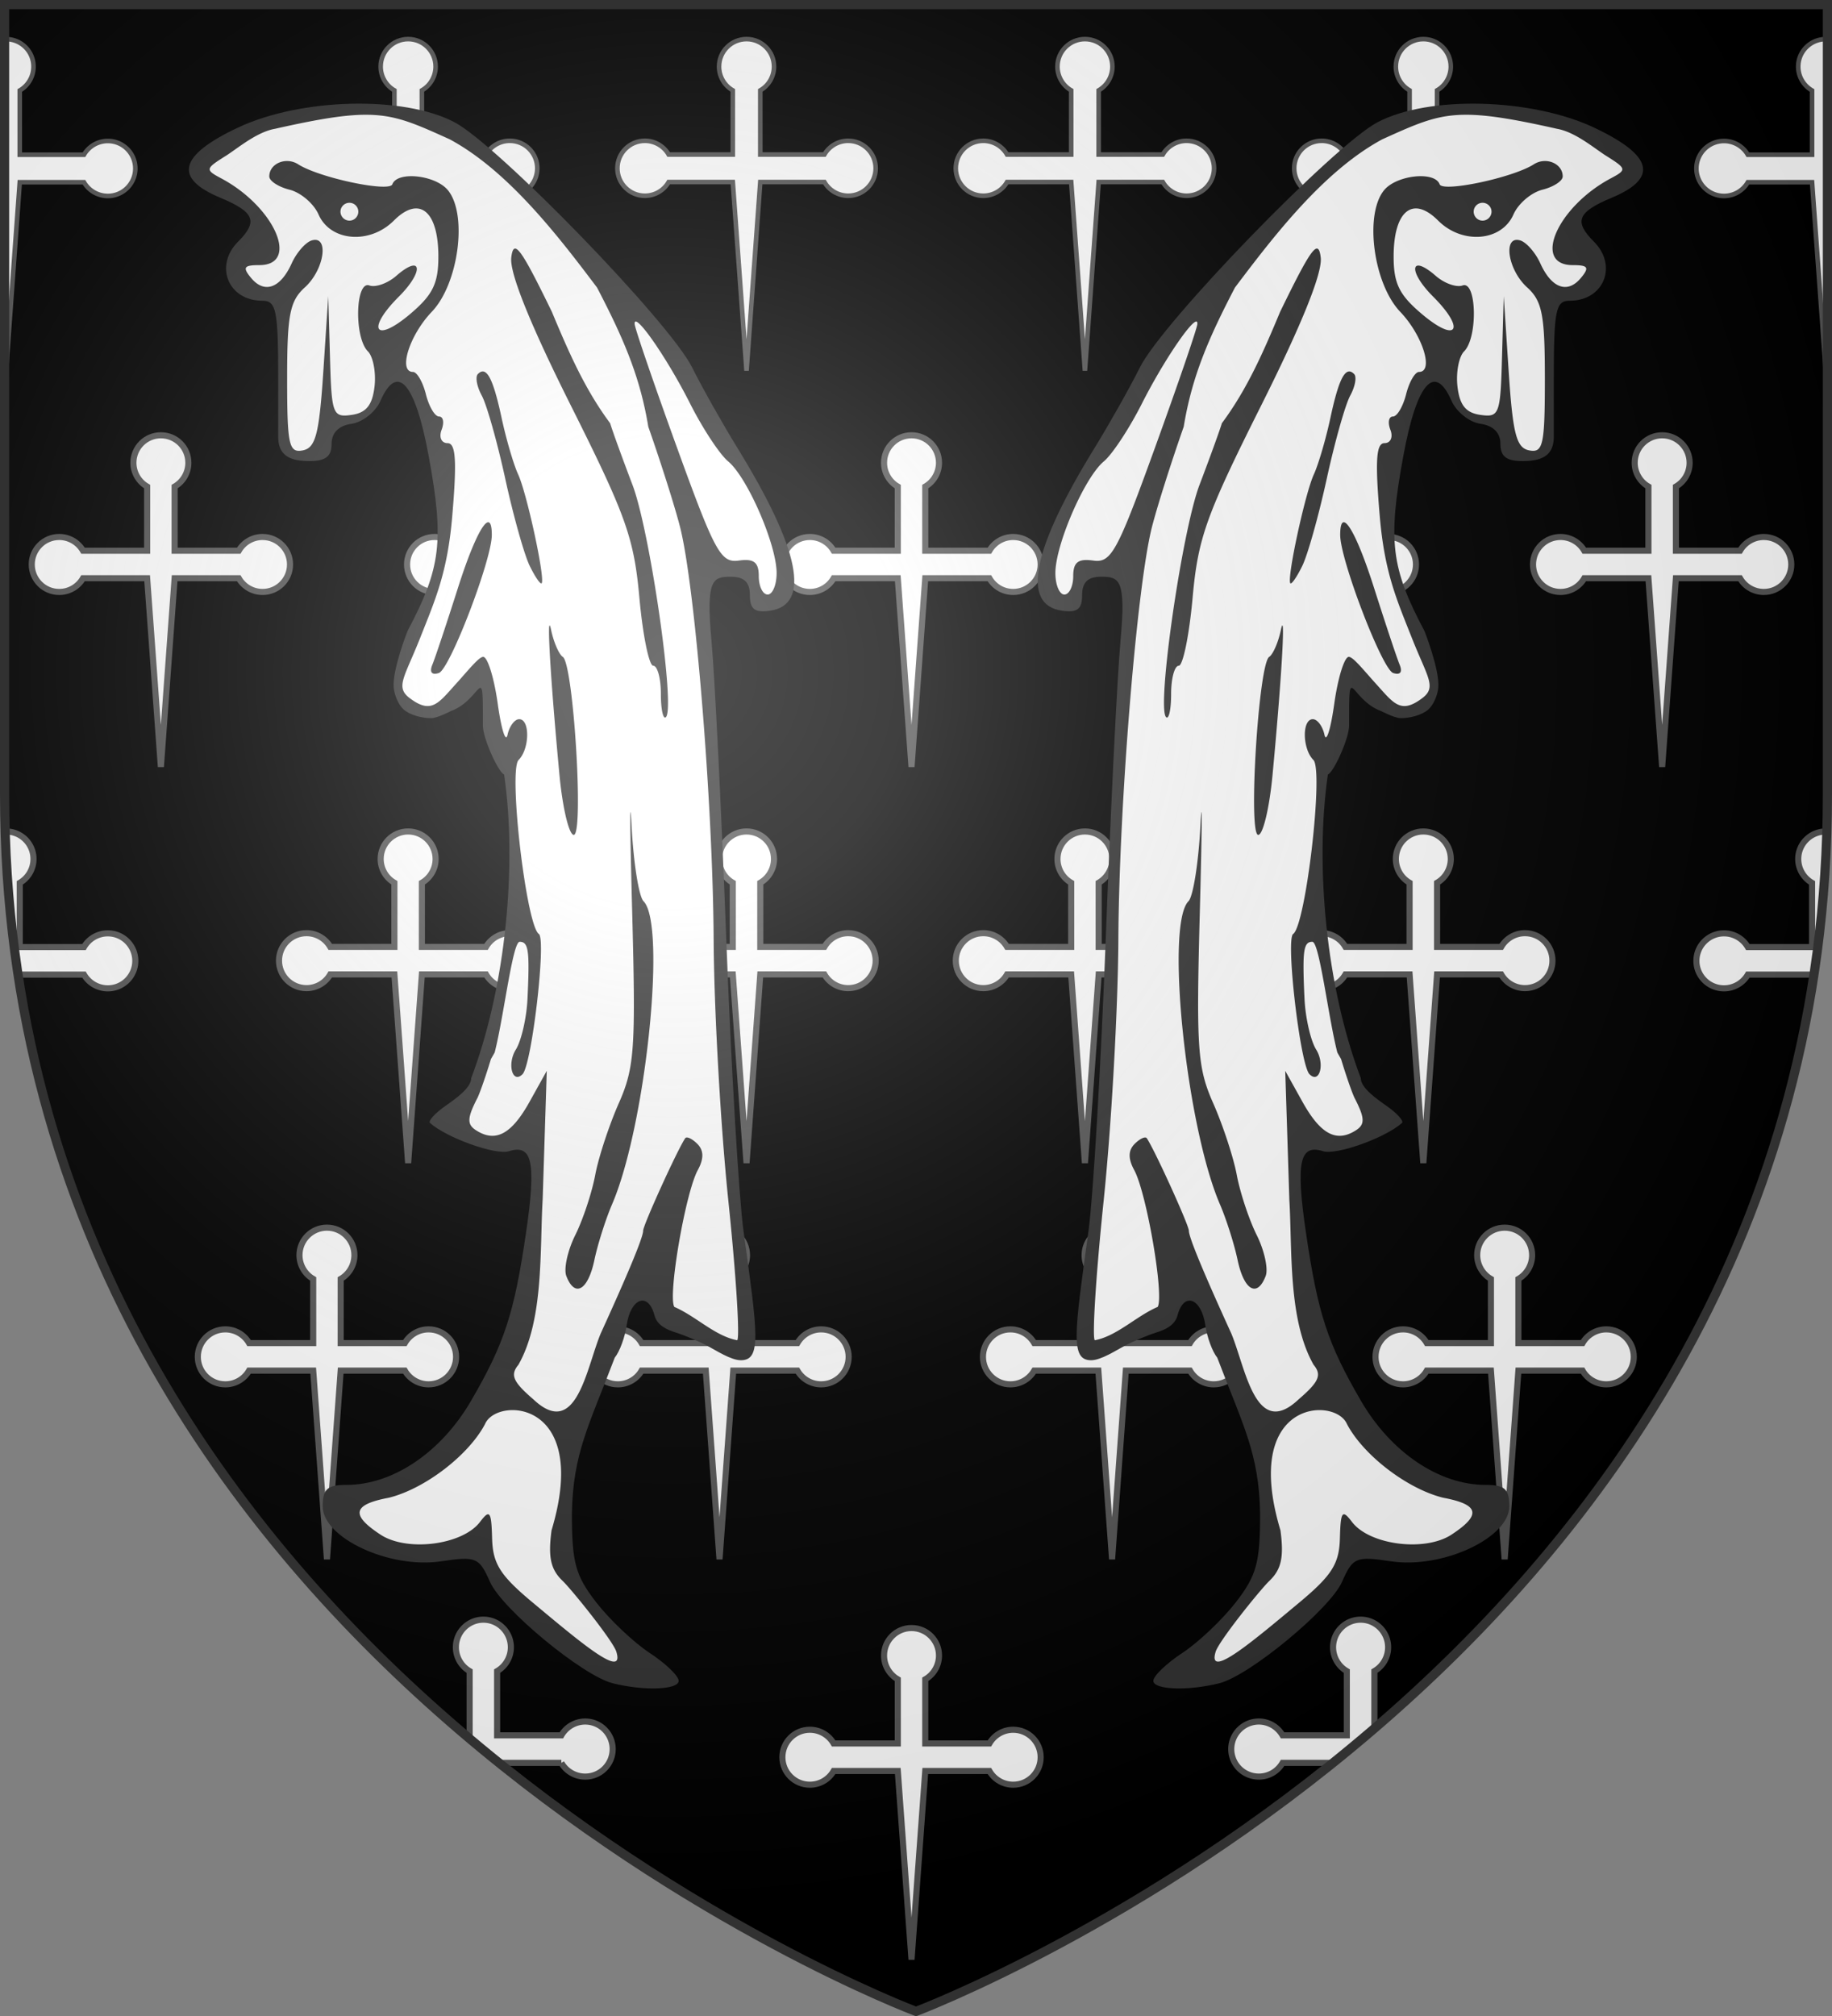 <svg xmlns="http://www.w3.org/2000/svg" xmlns:xlink="http://www.w3.org/1999/xlink" width="600" height="660" version="1.0"><rect width="100%" height="100%" fill="#808080" stroke="none"/><defs><radialGradient id="c" cx="-80" cy="-80" r="405" gradientUnits="userSpaceOnUse"><stop offset="0" style="stop-color:#fff;stop-opacity:.31"/><stop offset=".19" style="stop-color:#fff;stop-opacity:.25"/><stop offset=".6" style="stop-color:#6b6b6b;stop-opacity:.125"/><stop offset="1" style="stop-color:#000;stop-opacity:.125"/></radialGradient><path id="a" d="M-298.5-298.5h597V-40C298.5 246.31 0 358.5 0 358.5S-298.5 246.31-298.5-40z"/></defs><g transform="translate(300 300)"><use xlink:href="#a" width="600" height="660" style="fill:#000"/><g style="fill:#fff;fill-opacity:1;stroke:#555;stroke-width:1.5;stroke-opacity:1"><path d="M1.5 12.813v102.25l.469 6.437 4.5-61.844H27.5a9.02 9.02 0 0 0 7.813 4.5c4.977 0 9-4.022 9-9s-4.023-9-9-9a9.02 9.02 0 0 0-7.813 4.5H6.469V29.625a9.02 9.02 0 0 0 4.5-7.812c0-4.978-4.023-9-9-9-.156 0-.316-.008-.469 0z" style="fill:#fff;fill-opacity:1;stroke:#555;stroke-width:1.5;stroke-miterlimit:4;stroke-dasharray:none;stroke-opacity:1" transform="translate(-300 -300)"/><path d="M2700 3300H1300c-107.18 185.64-305.256 300-519.615 300-331.371 0-600-268.63-600-600s268.629-600 600-600c214.359 0 412.435 114.36 519.615 300h1400V1300c-185.64-107.18-300-305.256-300-519.615 0-331.371 268.63-600 600-600s600 268.629 600 600c0 214.359-114.36 412.435-300 519.615v1400h1400c107.18-185.64 305.26-300 519.62-300 331.37 0 600 268.63 600 600s-268.63 600-600 600c-214.36 0-412.44-114.36-519.62-300H3300l-300 4117.323z" style="fill:#fff;fill-opacity:1;stroke:#555;stroke-width:99.856;stroke-miterlimit:4;stroke-dasharray:none;stroke-opacity:1" transform="translate(-211.33 -289.909)scale(.015)"/><path d="M2700 3300H1300c-107.18 185.64-305.256 300-519.615 300-331.371 0-600-268.63-600-600s268.629-600 600-600c214.359 0 412.435 114.36 519.615 300h1400V1300c-185.64-107.18-300-305.256-300-519.615 0-331.371 268.63-600 600-600s600 268.629 600 600c0 214.359-114.36 412.435-300 519.615v1400h1400c107.18-185.64 305.26-300 519.62-300 331.37 0 600 268.63 600 600s-268.63 600-600 600c-214.36 0-412.44-114.36-519.62-300H3300l-300 4117.323z" style="fill:#fff;fill-opacity:1;stroke:#555;stroke-width:99.856;stroke-miterlimit:4;stroke-dasharray:none;stroke-opacity:1" transform="translate(-100.502 -289.909)scale(.015)"/><path d="M2700 3300H1300c-107.18 185.64-305.256 300-519.615 300-331.371 0-600-268.63-600-600s268.629-600 600-600c214.359 0 412.435 114.36 519.615 300h1400V1300c-185.64-107.18-300-305.256-300-519.615 0-331.371 268.63-600 600-600s600 268.629 600 600c0 214.359-114.36 412.435-300 519.615v1400h1400c107.18-185.64 305.26-300 519.62-300 331.37 0 600 268.63 600 600s-268.63 600-600 600c-214.36 0-412.44-114.36-519.62-300H3300l-300 4117.323z" style="fill:#fff;fill-opacity:1;stroke:#555;stroke-width:99.856;stroke-miterlimit:4;stroke-dasharray:none;stroke-opacity:1" transform="translate(10.326 -289.909)scale(.015)"/><path d="M2700 3300H1300c-107.18 185.64-305.256 300-519.615 300-331.371 0-600-268.63-600-600s268.629-600 600-600c214.359 0 412.435 114.36 519.615 300h1400V1300c-185.64-107.18-300-305.256-300-519.615 0-331.371 268.63-600 600-600s600 268.629 600 600c0 214.359-114.36 412.435-300 519.615v1400h1400c107.18-185.64 305.26-300 519.62-300 331.37 0 600 268.63 600 600s-268.63 600-600 600c-214.36 0-412.44-114.36-519.62-300H3300l-300 4117.323z" style="fill:#fff;fill-opacity:1;stroke:#555;stroke-width:99.856;stroke-miterlimit:4;stroke-dasharray:none;stroke-opacity:1" transform="translate(121.154 -289.909)scale(.015)"/><path d="M597.969 12.813c-4.978 0-9.031 4.022-9.032 9 0 3.22 1.743 6.202 4.532 7.812v21.031h-21.032a9.02 9.02 0 0 0-7.812-4.5c-4.978 0-9.031 4.023-9.031 9s4.053 9 9.031 9a9.02 9.02 0 0 0 7.813-4.5h21.03l4.5 61.844s.42-5.788.532-7.312V12.844c-.18-.01-.349-.031-.531-.031z" style="fill:#fff;fill-opacity:1;stroke:#555;stroke-width:1.5;stroke-miterlimit:4;stroke-dasharray:none;stroke-opacity:1" transform="translate(-300 -300)"/></g><g style="fill:#fff;fill-opacity:1;stroke:#555;stroke-width:2;stroke-opacity:1"><path d="M2700 3300H1300c-107.18 185.64-305.256 300-519.615 300-331.371 0-600-268.63-600-600s268.629-600 600-600c214.359 0 412.435 114.36 519.615 300h1400V1300c-185.64-107.18-300-305.256-300-519.615 0-331.371 268.63-600 600-600s600 268.629 600 600c0 214.359-114.36 412.435-300 519.615v1400h1400c107.18-185.64 305.26-300 519.62-300 331.37 0 600 268.63 600 600s-268.63 600-600 600c-214.36 0-412.44-114.36-519.62-300H3300l-300 4117.323z" style="fill:#fff;fill-opacity:1;stroke:#555;stroke-width:133.142;stroke-miterlimit:4;stroke-dasharray:none;stroke-opacity:1" transform="translate(76.454 -160.204)scale(.015)"/><path d="M2700 3300H1300c-107.18 185.64-305.256 300-519.615 300-331.371 0-600-268.63-600-600s268.629-600 600-600c214.359 0 412.435 114.36 519.615 300h1400V1300c-185.64-107.18-300-305.256-300-519.615 0-331.371 268.63-600 600-600s600 268.629 600 600c0 214.359-114.36 412.435-300 519.615v1400h1400c107.18-185.64 305.26-300 519.62-300 331.37 0 600 268.63 600 600s-268.63 600-600 600c-214.36 0-412.44-114.36-519.62-300H3300l-300 4117.323z" style="fill:#fff;fill-opacity:1;stroke:#555;stroke-width:133.142;stroke-miterlimit:4;stroke-dasharray:none;stroke-opacity:1" transform="translate(199.374 -160.204)scale(.015)"/><path d="M2700 3300H1300c-107.18 185.64-305.256 300-519.615 300-331.371 0-600-268.63-600-600s268.629-600 600-600c214.359 0 412.435 114.36 519.615 300h1400V1300c-185.64-107.18-300-305.256-300-519.615 0-331.371 268.63-600 600-600s600 268.629 600 600c0 214.359-114.36 412.435-300 519.615v1400h1400c107.18-185.64 305.26-300 519.62-300 331.37 0 600 268.63 600 600s-268.63 600-600 600c-214.36 0-412.44-114.36-519.62-300H3300l-300 4117.323z" style="fill:#fff;fill-opacity:1;stroke:#555;stroke-width:133.142;stroke-miterlimit:4;stroke-dasharray:none;stroke-opacity:1" transform="translate(-292.308 -160.204)scale(.015)"/><path d="M2700 3300H1300c-107.18 185.64-305.256 300-519.615 300-331.371 0-600-268.63-600-600s268.629-600 600-600c214.359 0 412.435 114.36 519.615 300h1400V1300c-185.64-107.18-300-305.256-300-519.615 0-331.371 268.63-600 600-600s600 268.629 600 600c0 214.359-114.36 412.435-300 519.615v1400h1400c107.18-185.64 305.26-300 519.62-300 331.37 0 600 268.63 600 600s-268.63 600-600 600c-214.36 0-412.44-114.36-519.62-300H3300l-300 4117.323z" style="fill:#fff;fill-opacity:1;stroke:#555;stroke-width:133.142;stroke-miterlimit:4;stroke-dasharray:none;stroke-opacity:1" transform="translate(-169.388 -160.204)scale(.015)"/><path d="M2700 3300H1300c-107.18 185.64-305.256 300-519.615 300-331.371 0-600-268.63-600-600s268.629-600 600-600c214.359 0 412.435 114.36 519.615 300h1400V1300c-185.64-107.18-300-305.256-300-519.615 0-331.371 268.63-600 600-600s600 268.629 600 600c0 214.359-114.36 412.435-300 519.615v1400h1400c107.18-185.64 305.26-300 519.62-300 331.37 0 600 268.63 600 600s-268.63 600-600 600c-214.36 0-412.44-114.36-519.62-300H3300l-300 4117.323z" style="fill:#fff;fill-opacity:1;stroke:#555;stroke-width:133.142;stroke-miterlimit:4;stroke-dasharray:none;stroke-opacity:1" transform="translate(-46.467 -160.204)scale(.015)"/></g><g style="fill:#fff;fill-opacity:1;stroke:#555;stroke-width:2;stroke-opacity:1"><path d="M1.688 273.125a386 386 0 0 0 4.625 49l.156-2.156H27.5a9.02 9.02 0 0 0 7.813 4.5c4.977 0 9-4.023 9-9s-4.023-9-9-9a9.02 9.02 0 0 0-7.813 4.5H6.469v-21.031a9.02 9.02 0 0 0 4.5-7.813c0-4.978-4.023-9-9-9z" style="fill:#fff;fill-opacity:1;stroke:#555;stroke-width:2;stroke-miterlimit:4;stroke-dasharray:none;stroke-opacity:1" transform="translate(-300 -300.908)"/><path d="M2700 3300H1300c-107.18 185.64-305.256 300-519.615 300-331.371 0-600-268.63-600-600s268.629-600 600-600c214.359 0 412.435 114.36 519.615 300h1400V1300c-185.64-107.18-300-305.256-300-519.615 0-331.371 268.63-600 600-600s600 268.629 600 600c0 214.359-114.36 412.435-300 519.615v1400h1400c107.18-185.64 305.26-300 519.62-300 331.37 0 600 268.63 600 600s-268.63 600-600 600c-214.36 0-412.44-114.36-519.62-300H3300l-300 4117.323z" style="fill:#fff;fill-opacity:1;stroke:#555;stroke-width:133.142;stroke-miterlimit:4;stroke-dasharray:none;stroke-opacity:1" transform="translate(-211.33 -30.499)scale(.015)"/><path d="M2700 3300H1300c-107.18 185.64-305.256 300-519.615 300-331.371 0-600-268.63-600-600s268.629-600 600-600c214.359 0 412.435 114.36 519.615 300h1400V1300c-185.64-107.18-300-305.256-300-519.615 0-331.371 268.63-600 600-600s600 268.629 600 600c0 214.359-114.36 412.435-300 519.615v1400h1400c107.18-185.64 305.26-300 519.62-300 331.37 0 600 268.63 600 600s-268.63 600-600 600c-214.36 0-412.44-114.36-519.62-300H3300l-300 4117.323z" style="fill:#fff;fill-opacity:1;stroke:#555;stroke-width:133.142;stroke-miterlimit:4;stroke-dasharray:none;stroke-opacity:1" transform="translate(-100.502 -30.499)scale(.015)"/><path d="M2700 3300H1300c-107.18 185.64-305.256 300-519.615 300-331.371 0-600-268.63-600-600s268.629-600 600-600c214.359 0 412.435 114.36 519.615 300h1400V1300c-185.64-107.18-300-305.256-300-519.615 0-331.371 268.63-600 600-600s600 268.629 600 600c0 214.359-114.36 412.435-300 519.615v1400h1400c107.18-185.64 305.26-300 519.62-300 331.37 0 600 268.63 600 600s-268.63 600-600 600c-214.36 0-412.44-114.36-519.62-300H3300l-300 4117.323z" style="fill:#fff;fill-opacity:1;stroke:#555;stroke-width:133.142;stroke-miterlimit:4;stroke-dasharray:none;stroke-opacity:1" transform="translate(10.326 -30.499)scale(.015)"/><path d="M2700 3300H1300c-107.18 185.64-305.256 300-519.615 300-331.371 0-600-268.63-600-600s268.629-600 600-600c214.359 0 412.435 114.36 519.615 300h1400V1300c-185.64-107.18-300-305.256-300-519.615 0-331.371 268.63-600 600-600s600 268.629 600 600c0 214.359-114.36 412.435-300 519.615v1400h1400c107.18-185.64 305.26-300 519.62-300 331.37 0 600 268.63 600 600s-268.63 600-600 600c-214.36 0-412.44-114.36-519.62-300H3300l-300 4117.323z" style="fill:#fff;fill-opacity:1;stroke:#555;stroke-width:133.142;stroke-miterlimit:4;stroke-dasharray:none;stroke-opacity:1" transform="translate(121.154 -30.499)scale(.015)"/><path d="M597.969 273.125c-4.978 0-9.031 4.022-9.032 9 0 3.22 1.743 6.202 4.532 7.813v21.03h-21.032a9.02 9.02 0 0 0-7.812-4.5c-4.978 0-9.031 4.023-9.031 9s4.053 9 9.031 9a9.02 9.02 0 0 0 7.813-4.5h21.03l.188 2.438c2.53-15.782 4.132-32.209 4.657-49.25-.114-.009-.226-.031-.344-.031z" style="fill:#fff;fill-opacity:1;stroke:#555;stroke-width:2;stroke-miterlimit:4;stroke-dasharray:none;stroke-opacity:1" transform="translate(-300 -300.908)"/></g><g style="fill:#fff;fill-opacity:1;stroke:#555;stroke-width:2;stroke-opacity:1"><path d="M445.625 530.25c-4.978 0-9.031 4.054-9.031 9.031a9.02 9.02 0 0 0 4.5 7.813v21.031h-21.031c-1.61-2.789-4.562-4.531-7.782-4.531-4.977 0-9.031 4.053-9.031 9.031s4.054 9 9.031 9a8.97 8.97 0 0 0 7.781-4.5h16.532a540 540 0 0 0 13.531-11.219v-18.812a9.02 9.02 0 0 0 4.5-7.813c0-4.977-4.022-9.031-9-9.031zM158.313 530.25c-4.978 0-9 4.054-9 9.031a9.02 9.02 0 0 0 4.5 7.813v21.031H152.5a542 542 0 0 0 10.906 9h20.438a9.02 9.02 0 0 0 7.812 4.5c4.978 0 9-4.022 9-9s-4.022-9.031-9-9.031c-3.22 0-6.202 1.742-7.812 4.531h-21.031v-21.031a9.02 9.02 0 0 0 4.5-7.813c0-4.977-4.023-9.031-9-9.031z" style="fill:#fff;fill-opacity:1;stroke:#555;stroke-width:2;stroke-miterlimit:4;stroke-dasharray:none;stroke-opacity:1" transform="translate(-300 -300)"/><path d="M2700 3300H1300c-107.18 185.64-305.256 300-519.615 300-331.371 0-600-268.63-600-600s268.629-600 600-600c214.359 0 412.435 114.36 519.615 300h1400V1300c-185.64-107.18-300-305.256-300-519.615 0-331.371 268.63-600 600-600s600 268.629 600 600c0 214.359-114.36 412.435-300 519.615v1400h1400c107.18-185.64 305.26-300 519.62-300 331.37 0 600 268.63 600 600s-268.63 600-600 600c-214.36 0-412.44-114.36-519.62-300H3300l-300 4117.323z" style="fill:#fff;fill-opacity:1;stroke:#555;stroke-width:133.142;stroke-miterlimit:4;stroke-dasharray:none;stroke-opacity:1" transform="translate(-46.467 230.282)scale(.015)"/></g><g style="fill:#fff;fill-opacity:1;stroke:#555;stroke-width:2;stroke-opacity:1"><path d="M2700 3300H1300c-107.18 185.64-305.256 300-519.615 300-331.371 0-600-268.63-600-600s268.629-600 600-600c214.359 0 412.435 114.36 519.615 300h1400V1300c-185.64-107.18-300-305.256-300-519.615 0-331.371 268.63-600 600-600s600 268.629 600 600c0 214.359-114.36 412.435-300 519.615v1400h1400c107.18-185.64 305.26-300 519.62-300 331.37 0 600 268.63 600 600s-268.63 600-600 600c-214.36 0-412.44-114.36-519.62-300H3300l-300 4117.323z" style="fill:#fff;fill-opacity:1;stroke:#555;stroke-width:133.142;stroke-miterlimit:4;stroke-dasharray:none;stroke-opacity:1" transform="translate(-109.35 99.206)scale(.015)"/><path d="M2700 3300H1300c-107.18 185.64-305.256 300-519.615 300-331.371 0-600-268.63-600-600s268.629-600 600-600c214.359 0 412.435 114.36 519.615 300h1400V1300c-185.64-107.18-300-305.256-300-519.615 0-331.371 268.63-600 600-600s600 268.629 600 600c0 214.359-114.36 412.435-300 519.615v1400h1400c107.18-185.64 305.26-300 519.62-300 331.37 0 600 268.63 600 600s-268.63 600-600 600c-214.36 0-412.44-114.36-519.62-300H3300l-300 4117.323z" style="fill:#fff;fill-opacity:1;stroke:#555;stroke-width:133.142;stroke-miterlimit:4;stroke-dasharray:none;stroke-opacity:1" transform="translate(19.221 99.206)scale(.015)"/><path d="M2700 3300H1300c-107.18 185.64-305.256 300-519.615 300-331.371 0-600-268.63-600-600s268.629-600 600-600c214.359 0 412.435 114.36 519.615 300h1400V1300c-185.64-107.18-300-305.256-300-519.615 0-331.371 268.63-600 600-600s600 268.629 600 600c0 214.359-114.36 412.435-300 519.615v1400h1400c107.18-185.64 305.26-300 519.62-300 331.37 0 600 268.63 600 600s-268.63 600-600 600c-214.36 0-412.44-114.36-519.62-300H3300l-300 4117.323z" style="fill:#fff;fill-opacity:1;stroke:#555;stroke-width:133.142;stroke-miterlimit:4;stroke-dasharray:none;stroke-opacity:1" transform="translate(-237.922 99.206)scale(.015)"/><path d="M2700 3300H1300c-107.18 185.64-305.256 300-519.615 300-331.371 0-600-268.63-600-600s268.629-600 600-600c214.359 0 412.435 114.36 519.615 300h1400V1300c-185.64-107.18-300-305.256-300-519.615 0-331.371 268.63-600 600-600s600 268.629 600 600c0 214.359-114.36 412.435-300 519.615v1400h1400c107.18-185.64 305.26-300 519.62-300 331.37 0 600 268.63 600 600s-268.63 600-600 600c-214.36 0-412.44-114.36-519.62-300H3300l-300 4117.323z" style="fill:#fff;fill-opacity:1;stroke:#555;stroke-width:133.142;stroke-miterlimit:4;stroke-dasharray:none;stroke-opacity:1" transform="translate(147.792 99.206)scale(.015)"/></g></g><g transform="translate(300 300)"><g id="b"><path d="M138.73 517.113c-9.868-2.513-36.203-24.287-40.126-33.177-3.544-8.031-4.536-8.447-16.053-6.724-16.831 2.518-38.733-7.659-38.733-17.998 0-5.68 1.498-7.027 7.824-7.027 15.158 0 30.935-10.64 40.73-27.468 10.962-18.832 14.163-28.613 18.055-55.181 3.358-22.92 2.073-29.027-5.598-26.593-4.348 1.38-20.45-4.377-25.858-9.245-.705-.635 1.59-3.166 5.101-5.624 3.51-2.459 8.381-5.93 8.381-9.045 11.356-29.958 15.082-69.698 10.787-99.406-1.827-.61-6.966-11.764-6.956-16.038.051-22.102-.151-8.503-10.463-4.742 0 0-4.318 2.26-6.343 2.314-2.856.075-6.955-.905-9.107-2.784-1.778-1.552-3.066-4.796-3.294-7.145-.554-5.696 4.5-18.537 4.5-18.537 10.99-20.695 12.065-29.572 6.949-57.359-4.41-23.955-10.267-30.636-15.8-18.024-1.582 3.607-5.828 6.977-9.435 7.49-4.215.598-6.559 2.942-6.559 6.558 0 4.309-2.062 5.939-8.744 5.627-6.72-.314-8.744-3.364-8.744-8V90.752c0-23.319-.583-26.234-5.247-26.234-11.13 0-15.784-11.449-7.87-19.362 6.61-6.61 5.367-9.667-5.83-14.346-15.382-6.427-13.556-13.833 5.65-22.919C36.517-1.84 70.188-2.71 86.927 6.057c14.269 7.473 70.514 65.474 77.892 80.322 3.186 6.413 9.864 18.272 14.84 26.353 20.48 33.262 24.092 51.366 10.628 53.278-4.989.709-6.559-.512-6.559-5.1 0-4.226-1.873-6.033-6.252-6.033-5.997 0-8.173.865-6.316 21.133 1.066 11.622 3.228 55.235 4.807 96.917 1.578 41.681 4.133 84.966 5.677 96.188 4.6 33.423 6 42.265-.87 42.265-3.228 0-8.147-3.216-10.93-4.702-2.784-1.486-7.482-3.46-10.44-4.387s-6.076-2.355-6.929-5.619c-2.036-7.784-7.822-5.701-9.105 3.277-.554 3.882-2.311 8.647-3.905 10.587-8.319 21.932-13.725 31.298-14.033 51.11 0 16.013 1.17 20.255 8.016 29.056 4.409 5.669 12.279 13.106 17.489 16.528s9.473 7.521 9.473 9.11c0 2.949-11.522 3.36-21.68.773" style="fill:#313131;fill-opacity:1" transform="translate(-238.131 -266.065)"/><path d="M58.952 3.643c-7.169-.146-16.166 1.302-30.781 4.593-6.012 1.055-12.27 6.452-16.125 8.875-6.684 4.203-6.763 4.529-1.469 7.344 17.488 9.3 25.869 28.406 12.469 28.406-5.055 0-5.535.757-2.688 4.188 4.378 5.275 9.616 3.4 13.313-4.781 1.57-3.473 4.496-6.831 6.5-7.47 5.847-1.86 4.22 9.546-2.188 15.345-4.95 4.48-5.812 8.976-5.812 29.812 0 21.796.563 24.425 5.094 23.563 4.22-.804 5.39-5.248 6.75-25.72l1.625-24.75.562 19.876c.514 18.815.886 19.85 7.094 18.969 4.776-.679 6.803-3.217 7.5-9.313.526-4.604-.459-9.771-2.188-11.5-4.537-4.537-4.103-23.23.5-21.562 2.004.726 5.966-.672 8.782-3.125 8.467-7.377 9.218-1.562.875 6.78-10.754 10.754-7.854 15.415 3.593 5.782 7.507-6.316 9.344-10.052 9.344-18.906 0-14.988-6.277-20.066-14.562-11.781-7.91 7.91-20.794 6.87-24.688-2-1.544-3.52-5.803-7.174-9.469-8.094s-6.656-2.866-6.656-4.344c0-4.237 5.468-6.537 9.469-3.969 6.824 4.38 29.852 9.262 30.844 6.532 1.583-4.358 14.041-3.052 18.156 1.906 6.55 7.893 3.555 30.638-5.25 39.844-7.35 7.685-11.106 19.687-6.156 19.687 1.304 0 3.213 3.274 4.218 7.281 1.006 4.008 2.934 7.313 4.313 7.313 1.38 0 1.766 1.939.844 4.344-.934 2.433-.068 4.375 1.937 4.375 2.736 0 3.095 5.801 1.531 24.062-1.57 18.345-5.509 27.1-10.53 39.781-5.077 12.818-8.167 16.003-3.438 19.594 7.154 5.433 9.409 1.76 15.281-4.719 3.965-4.374 7.405-8.75 8.844-8.75s3.574 6.896 4.75 15.313c1.175 8.416 2.618 12.993 3.218 10.187.601-2.805 2.327-5.093 3.813-5.093 3.587 0 3.445 9.71-.188 13.343-3.399 3.4 2.504 54.16 6.625 56.97 2.493 1.699-2.3 42.862-5.343 45.905-3.316 3.316-5.123-3.361-2.188-8.062 1.803-2.887 3.517-10.367 3.813-16.625.746-15.79.351-18.656-2.563-18.656-2.327 0-5.185 24.536-8.187 36.25-.447.802-.822 1.44-1.219 2.125-1.56 5.156-3.301 10.23-4.344 12.593-3.46 6.672-3.558 8.785-.562 10.72 6.367 4.11 11.58 1.384 17.5-9.22l5.687-10.218-1.344 42.156c-.983 16.516.455 39.28-7.937 54.062-2.758 3.324-1.787 5.578 4.844 11.282 14.188 13.437 17.38-10.189 22.093-21.5 9.178-20.118 13.907-31.537 13.907-33.657 0-1.851 11.292-26.67 13.781-30.28.479-.696 2.26.135 3.969 1.843 2.13 2.13 2.187 4.828.156 8.562-4.082 7.508-9.872 41.278-7.688 44.813 7.032 3.02 13.354 9.568 20.594 10.906.91-.91-.383-21.477-2.906-45.687-2.523-24.211-4.693-62.67-4.813-85.5-.228-43.73-6.017-115.091-10.937-134.782-1.602-6.412-6.323-21.317-10.469-33.093-2.698-16.433-8.098-28.906-16.781-45.563-12.649-16.779-29.061-38.196-48.25-48.531C74.33 6.668 68.17 3.829 58.952 3.643m-6.375 28.812c-1.603 0-2.937 1.303-2.937 2.906s1.334 2.938 2.937 2.938 2.906-1.334 2.906-2.938a2.91 2.91 0 0 0-2.906-2.906m54.156 15c1.532-.27 4.783 5.574 12.125 20.656 5.494 13.163 10.808 25.378 19.094 36.5.854 2.806 4.155 11.864 7.313 20.157 5.748 15.095 14.087 72.943 10.968 76.062-.91.911-1.656-2.486-1.656-7.562s-1.118-9.25-2.5-9.25-3.424-9.975-4.531-22.188c-1.784-19.684-4.338-26.84-22.438-62.969-13.325-26.6-20.114-43.427-19.53-48.468.207-1.792.556-2.832 1.155-2.938m39.625 23.875c-.285-.015-.405.244-.375.813.078 1.418 6.323 19.628 13.875 40.468 12.435 34.314 14.336 37.795 20.25 36.97 4.95-.692 6.532.568 6.532 5.124 0 3.307 1.303 6 2.906 6s2.937-3.156 2.937-7.031c0-9.293-9.568-31.329-15.875-36.563-2.748-2.28-8.338-10.758-12.437-18.875-6.728-13.32-15.817-26.798-17.813-26.906M96.14 87.674c2.12-.13 3.983 4.547 6.281 15.25 1.49 6.938 3.925 15.231 5.406 18.437 2.886 6.248 8.954 34.39 7.688 35.657-.419.418-2.188-2.177-3.938-5.782s-5.346-16.414-7.969-28.437c-2.622-12.024-6.068-24.257-7.687-27.219s-2.194-6.15-1.281-7.062c.524-.525 1.01-.814 1.5-.844m1.968 49.375c.702.09 1.094 1.442 1.094 4.156 0 8.16-13.756 43.992-17.344 45.188-2.316.772-3.136-.273-2.125-2.72.912-2.203 4.678-13.516 8.375-25.124 4.404-13.824 8.208-21.731 10-21.5m20.063 33.781c.116.056.263.558.469 1.531.845 4.008 2.577 7.949 3.812 8.75 3.492 2.266 6.946 58.282 3.594 58.282-1.566 0-3.67-8.835-4.688-19.657-2.653-28.197-3.997-49.295-3.187-48.906m26.469 61.094c.068.081.188 1.558.343 4.562.624 12.018 2.378 23.097 3.907 24.625 7.598 7.6.743 73.611-10.313 99.25-2.074 4.81-4.683 13.009-5.781 18.22-2.099 9.957-6.425 12.416-9.188 5.218-.899-2.344.428-8.374 2.938-13.406s5.444-13.892 6.531-19.688c1.088-5.796 4.572-16.353 7.719-23.469 5.16-11.666 5.578-17.843 4.375-62.78-.55-20.556-.735-32.776-.531-32.532m-39.563 195.812c-3.774.242-6.979 1.982-8.062 4.47-5.278 10.128-19.632 21.24-31.532 24.187-11.864 2.225-12.616 5.608-2.718 12.093 8.709 5.707 26.824 3.39 32.562-4.156 3.214-4.226 3.727-3.53 3.969 5.344.228 8.371 2.632 12.155 13.406 21.125 15.084 12.557 30.173 25.41 27.281 16-1.108-3.607-14.698-20.422-17.562-23.156-3.942-3.764-4.835-7.773-3.656-16.563 9.263-30.853-4.043-39.96-13.688-39.344" style="fill:#fff;fill-opacity:1" transform="translate(-238.131 -266.065)"/></g><use xlink:href="#b" width="600" height="660" transform="matrix(-1 0 0 1 0 0)"/></g><use xlink:href="#a" width="600" height="660" style="fill:url(#c)" transform="translate(300 300)"/><use xlink:href="#a" width="600" height="660" style="fill:none;stroke:#313131;stroke-width:3;stroke-opacity:1" transform="translate(300 300)"/></svg>